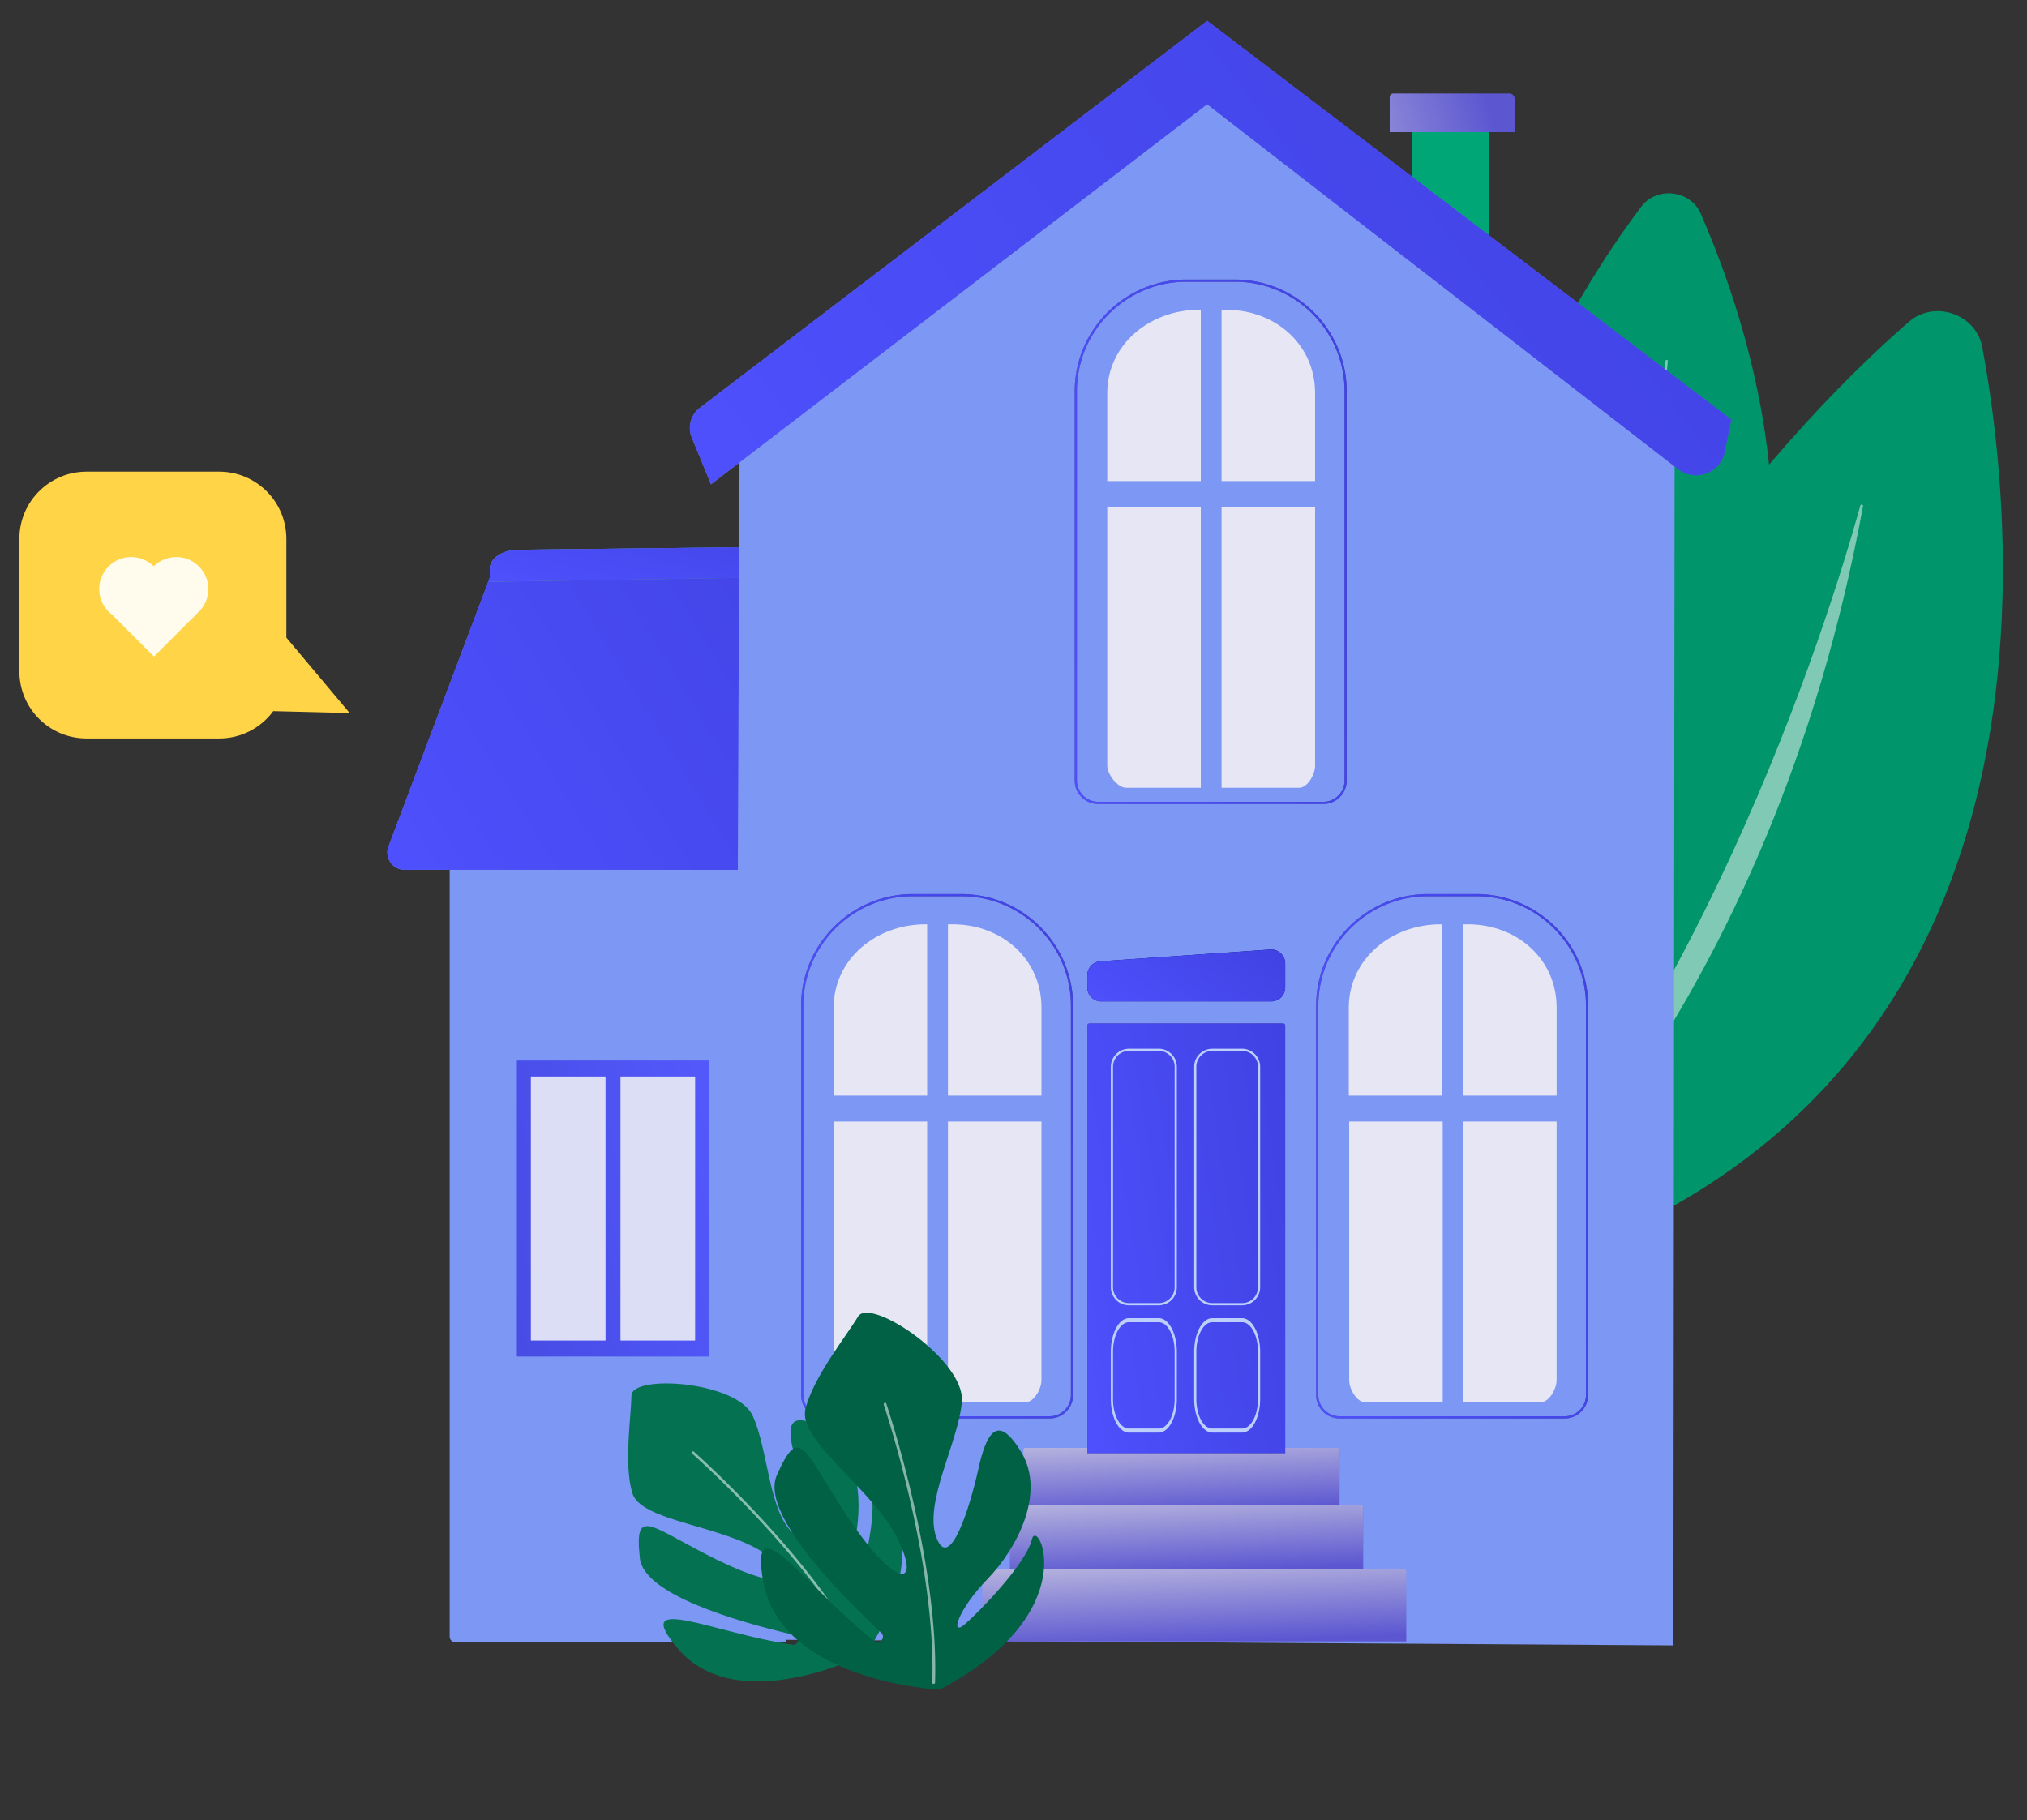 <svg xmlns="http://www.w3.org/2000/svg" width="314" height="282" fill="none"><rect width="100%" height="100%" fill="#333333" stroke="none"/><g clip-path="url(#a)"><path fill="#00956A" d="M201 203.637s35.698-102.326 94.687-153.767c3.966-3.458 10.433-1.238 11.389 3.925C313.472 88.322 322.264 191.873 201 203.636z"/><path fill="#fff" d="M220.896 202.796c-.263.253.101.651.397.435 10.94-7.968 53.061-47.084 67.307-124.823.045-.25-.339-.344-.407-.1-5.017 18.026-25.682 84.499-67.297 124.488" opacity=".5"/><path fill="#00956A" d="M209.303 159.716s9.449-80.582 44.941-127.702c2.386-3.168 7.605-2.585 9.193 1.036 10.624 24.221 34.704 98.537-54.135 126.665z"/><path fill="#fff" d="M216.988 153.783c-.18.209.13.477.34.292 7.689-6.779 36.597-39.163 41.025-98.167.015-.19-.287-.23-.318-.043-2.336 13.813-12.597 64.921-41.047 97.917z" opacity=".5"/><path fill="url(#b)" d="M121.785 254.463h-51.2a.926.926 0 0 1-.927-.925V126.083h52.127z"/><path fill="url(#c)" d="M62.678 134.761h61.59l21.987-48.08-70.39 2.83-15.614 41.454c-.821 1.771.473 3.796 2.426 3.796z"/><path fill="url(#d)" d="M62.678 134.761h61.59l21.987-48.08-70.39 2.83-15.614 41.454c-.821 1.771.473 3.796 2.426 3.796z"/><path fill="url(#e)" d="m75.865 90.13 71.32-1.125 5.583-4.647-72.461.813c-2.454 0-4.442 1.346-4.442 3.007z"/><path fill="url(#f)" d="m75.865 90.13 71.32-1.125 5.583-4.647-72.461.813c-2.454 0-4.442 1.346-4.442 3.007z"/><path fill="url(#g)" d="m75.865 90.13 71.32-1.125 5.583-4.647-72.461.813c-2.454 0-4.442 1.346-4.442 3.007z"/><path fill="url(#h)" d="m75.865 90.13 71.32-1.125 5.583-4.647-72.461.813c-2.454 0-4.442 1.346-4.442 3.007z"/><g opacity=".89"><path fill="url(#i)" d="M80.167 210.169h29.583a.1.1 0 0 0 .102-.101v-45.667a.1.1 0 0 0-.102-.102H80.167a.1.1 0 0 0-.102.102v45.667c0 .056.046.101.102.101"/><path fill="#E6E6F4" d="M96.172 207.69h11.451a.057.057 0 0 0 .057-.057v-40.798a.06.06 0 0 0-.057-.057H96.171a.057.057 0 0 0-.056.057v40.798c0 .032.025.057.056.057M82.293 207.69h11.451a.056.056 0 0 0 .057-.057v-40.798a.057.057 0 0 0-.057-.057H82.293a.057.057 0 0 0-.057.057v40.798c0 .032.025.057.057.057"/></g><path fill="url(#j)" d="M187 13.06s-70.668 53.293-72.419 53.293l-.79 187.652 145.436.912.192-188.564z"/><path fill="#040074" d="M196.924 155.144h-26.323a2.16 2.16 0 0 1-2.163-2.162v-1.888c0-1.136.879-2.078 2.014-2.157l26.322-1.826a2.163 2.163 0 0 1 2.314 2.157v3.715a2.16 2.16 0 0 1-2.163 2.162z"/><path fill="url(#k)" d="M196.924 155.144h-26.323a2.16 2.16 0 0 1-2.163-2.162v-1.888c0-1.136.879-2.078 2.014-2.157l26.322-1.826a2.163 2.163 0 0 1 2.314 2.157v3.715a2.16 2.16 0 0 1-2.163 2.162z"/><path fill="url(#l)" d="M158.806 224.32h48.409c.159 0 .288.129.288.288v9.642h-48.985v-9.642c0-.159.129-.288.288-.288"/><path fill="url(#m)" d="M158.806 224.32h48.409c.159 0 .288.129.288.288v9.642h-48.985v-9.642c0-.159.129-.288.288-.288"/><path fill="url(#n)" d="M156.73 233.134h54.137c.159 0 .288.129.288.288v9.945h-54.714v-9.945c0-.159.13-.288.289-.288"/><path fill="url(#o)" d="M156.73 233.134h54.137c.159 0 .288.129.288.288v9.945h-54.714v-9.945c0-.159.13-.288.289-.288"/><path fill="url(#p)" d="M152.47 243.164h65.09c.159 0 .288.129.288.288v10.857h-65.666v-10.857c0-.159.129-.288.288-.288"/><path fill="#4A4787" d="M168.761 158.556h30.003c.179 0 .324.145.324.324v66.252h-30.65V158.88c0-.179.145-.324.323-.324"/><path fill="url(#q)" d="M168.761 158.556h30.003c.179 0 .324.145.324.324v66.252h-30.65V158.88c0-.179.145-.324.323-.324"/><path fill="#BDD0FB" d="M179.505 202.229h-4.626a2.8 2.8 0 0 1-2.797-2.794v-34.162a2.8 2.8 0 0 1 2.797-2.794h4.626a2.8 2.8 0 0 1 2.798 2.794v34.162a2.8 2.8 0 0 1-2.798 2.794m-4.626-39.415a2.463 2.463 0 0 0-2.461 2.458v34.162a2.463 2.463 0 0 0 2.461 2.459h4.626a2.464 2.464 0 0 0 2.462-2.459v-34.162a2.463 2.463 0 0 0-2.462-2.458zM192.416 202.229h-4.627a2.8 2.8 0 0 1-2.797-2.794v-34.162a2.8 2.8 0 0 1 2.797-2.794h4.627a2.8 2.8 0 0 1 2.797 2.794v34.162a2.8 2.8 0 0 1-2.797 2.794m-4.627-39.415a2.463 2.463 0 0 0-2.461 2.458v34.162a2.463 2.463 0 0 0 2.461 2.459h4.627a2.463 2.463 0 0 0 2.461-2.459v-34.162a2.463 2.463 0 0 0-2.461-2.458zM179.505 221.951h-4.626c-1.542 0-2.797-2.334-2.797-5.203v-7.318c0-2.868 1.255-5.203 2.797-5.203h4.626c1.543 0 2.798 2.334 2.798 5.203v7.318c0 2.869-1.255 5.203-2.798 5.203m-4.626-17.099c-1.357 0-2.461 2.054-2.461 4.578v7.318c0 2.525 1.104 4.579 2.461 4.579h4.626c1.358 0 2.462-2.054 2.462-4.579v-7.318c0-2.525-1.105-4.578-2.462-4.578zM192.416 221.951h-4.627c-1.542 0-2.797-2.334-2.797-5.203v-7.318c0-2.868 1.255-5.203 2.797-5.203h4.627c1.542 0 2.797 2.334 2.797 5.203v7.318c0 2.869-1.255 5.203-2.797 5.203m-4.627-17.099c-1.357 0-2.461 2.054-2.461 4.578v7.318c0 2.525 1.105 4.579 2.461 4.579h4.627c1.357 0 2.461-2.054 2.461-4.579v-7.318c0-2.525-1.105-4.578-2.461-4.578z"/><path fill="#E6E6F4" d="M223.428 143.199h-.291c-7.57 0-14.198 5.354-14.198 12.916v13.618h14.489zM227.385 143.199h-.737v26.534h14.489v-13.618c0-7.562-6.183-12.916-13.752-12.916M226.646 217.257h11.998c1.351 0 2.491-2.092 2.491-3.441v-40.064h-14.489zM223.488 217.257h-11.997c-1.351 0-2.491-2.092-2.491-3.441v-40.064h14.488z"/><path fill="#555390" d="M242.389 219.759h-34.877c-2 0-3.627-1.625-3.627-3.623v-60.32c0-9.539 7.769-17.3 17.318-17.3h7.494c9.549 0 17.319 7.761 17.319 17.3v60.32a3.63 3.63 0 0 1-3.627 3.623m-21.185-80.907c-9.364 0-16.983 7.609-16.983 16.964v60.32a3.294 3.294 0 0 0 3.292 3.288h34.877a3.294 3.294 0 0 0 3.292-3.288v-60.32c0-9.355-7.618-16.964-16.983-16.964h-7.495"/><path fill="url(#r)" d="M242.389 219.759h-34.877c-2 0-3.627-1.625-3.627-3.623v-60.32c0-9.539 7.769-17.3 17.318-17.3h7.494c9.549 0 17.319 7.761 17.319 17.3v60.32a3.63 3.63 0 0 1-3.627 3.623m-21.185-80.907c-9.364 0-16.983 7.609-16.983 16.964v60.32a3.294 3.294 0 0 0 3.292 3.288h34.877a3.294 3.294 0 0 0 3.292-3.288v-60.32c0-9.355-7.618-16.964-16.983-16.964h-7.495"/><path fill="#E6E6F4" d="M143.625 143.199h-.291c-7.57 0-14.197 5.354-14.197 12.916v13.618h14.488zM129.137 173.752v40.064c0 1.349 1.585 3.441 2.935 3.441h11.553v-43.505zM147.582 143.199h-.736v26.534h14.488v-13.618c0-7.562-6.182-12.916-13.752-12.916M146.846 217.257h11.997c1.351 0 2.491-2.092 2.491-3.441v-40.064h-14.488z"/><path fill="#555390" d="M162.604 219.759h-34.877c-2 0-3.627-1.625-3.627-3.623v-60.32c0-9.539 7.769-17.3 17.318-17.3h7.494c9.549 0 17.318 7.761 17.318 17.3v60.32a3.63 3.63 0 0 1-3.627 3.623zm-21.185-80.907c-9.365 0-16.983 7.609-16.983 16.964v60.32a3.294 3.294 0 0 0 3.292 3.288h34.877a3.294 3.294 0 0 0 3.292-3.288v-60.32c0-9.355-7.619-16.964-16.983-16.964z"/><path fill="url(#s)" d="M162.604 219.759h-34.877c-2 0-3.627-1.625-3.627-3.623v-60.32c0-9.539 7.769-17.3 17.318-17.3h7.494c9.549 0 17.318 7.761 17.318 17.3v60.32a3.63 3.63 0 0 1-3.627 3.623zm-21.185-80.907c-9.365 0-16.983 7.609-16.983 16.964v60.32a3.294 3.294 0 0 0 3.292 3.288h34.877a3.294 3.294 0 0 0 3.292-3.288v-60.32c0-9.355-7.619-16.964-16.983-16.964z"/><path fill="#E6E6F4" d="M186.014 47.997h-.292c-7.569 0-14.197 5.353-14.197 12.915V74.53h14.489zM171.525 78.55v40.064c0 1.349 1.586 3.44 2.936 3.44h11.553V78.55zM189.969 47.997h-.737V74.53h14.489V60.912c0-7.562-6.183-12.915-13.752-12.915M189.232 122.054h11.998c1.351 0 2.491-2.091 2.491-3.44V78.55h-14.489z"/><path fill="#555390" d="M204.991 124.557h-34.878a3.63 3.63 0 0 1-3.627-3.624v-60.32c0-9.539 7.77-17.3 17.319-17.3h7.494c9.549 0 17.318 7.761 17.318 17.3v60.32a3.63 3.63 0 0 1-3.627 3.624zm-21.186-80.908c-9.364 0-16.982 7.61-16.982 16.964v60.32a3.293 3.293 0 0 0 3.291 3.288h34.878a3.293 3.293 0 0 0 3.291-3.288v-60.32c0-9.354-7.618-16.964-16.982-16.964h-7.496"/><path fill="url(#t)" d="M204.991 124.557h-34.878a3.63 3.63 0 0 1-3.627-3.624v-60.32c0-9.539 7.77-17.3 17.319-17.3h7.494c9.549 0 17.318 7.761 17.318 17.3v60.32a3.63 3.63 0 0 1-3.627 3.624zm-21.186-80.908c-9.364 0-16.982 7.61-16.982 16.964v60.32a3.293 3.293 0 0 0 3.291 3.288h34.878a3.293 3.293 0 0 0 3.291-3.288v-60.32c0-9.354-7.618-16.964-16.982-16.964h-7.496"/><path fill="url(#u)" d="M230.693 17.313h-11.98v19.485h11.98z"/><path fill="url(#v)" d="M215.832 14.487h17.965c.466 0 .844.378.844.843v5.14h-19.364v-5.429c0-.305.249-.554.555-.554"/><path fill="url(#w)" d="m110.141 75.029 76.86-58.88 72.957 56.528c2.652 2.054 6.542.616 7.213-2.669l1.024-5-81.194-61.783-78.593 59.965a3.91 3.91 0 0 0-1.245 4.593z"/><path fill="url(#x)" d="m110.141 75.029 76.86-58.88 72.957 56.528c2.652 2.054 6.542.616 7.213-2.669l1.024-5-81.194-61.783-78.593 59.965a3.91 3.91 0 0 0-1.245 4.593z"/><path fill="url(#y)" d="M134.229 256.191s-19.952 10.2-29.239-.794c-7.464-8.837 5.449-2.393 17.787-.584.968.142 1.238-1.282.285-1.503-9.362-2.183-23.332-6.35-23.939-11.884-.917-8.356 1.683-4.778 12.157.33s13.579 3.218 7.122-1.122c-6.456-4.341-19.124-4.904-20.454-9.325-1.329-4.421-.19-11.772-.13-15.095s16.282-2.225 18.765 3.104 2.437 15.116 6.517 18.445c4.079 3.328 1.923-6.158.305-11.244-1.617-5.087-1.745-8.462 4.092-5.192s6.256 12.05 4.78 17.929c-1.477 5.879-.488 9.852.466 7.028.955-2.824 3.173-11.753 2.166-15.069-1.007-3.315 11.931 5.148-.68 24.975z"/><path fill="#fff" d="M133.027 255.907a.2.2 0 0 1-.175-.105c-8.098-15.129-25.475-30.459-25.65-30.612a.198.198 0 0 1 .261-.297c.176.153 17.606 15.53 25.737 30.723a.196.196 0 0 1-.081.267.2.2 0 0 1-.093.024z" opacity=".53"/><path fill="url(#z)" d="M145.505 261.792s-24.506-1.253-27.278-16.757c-2.226-12.46 6.477.716 17.178 9.183.84.664 1.878-.537 1.096-1.269-7.676-7.193-18.631-18.788-16.171-24.367 3.715-8.421 4.216-3.607 11.341 6.966s11.103 10.483 7.365 2.836-15.435-15.116-14.271-20.034c1.165-4.917 6.276-11.261 8.156-14.378s16.652 6.804 16.084 13.214c-.57 6.41-5.982 15.659-3.942 21.048 2.04 5.387 5.2-4.783 6.457-10.489s2.987-8.975 6.726-2.681-.681 14.845-5.305 19.609-5.866 9.071-3.412 6.917 9.454-9.402 10.319-13.096c.864-3.694 8.484 11.409-14.344 23.298z"/><path fill="#fff" d="M144.521 260.864a.22.22 0 0 1-.108-.195c.623-18.77-7.437-42.812-7.519-43.052a.217.217 0 0 1 .411-.139c.082.24 8.167 24.355 7.541 43.205a.216.216 0 0 1-.224.209.2.2 0 0 1-.101-.028" opacity=".53"/><g clip-path="url(#A)"><path fill="#FFD447" d="m54.17 110.474-9.81-11.686V83.475c0-5.747-4.661-10.406-10.41-10.406H13.41C7.66 73.07 3 77.728 3 83.475v20.532c0 5.746 4.66 10.405 10.41 10.405h20.54c3.438 0 6.487-1.667 8.382-4.235z"/><path fill="#FFFBED" d="M32.271 91.266a4.961 4.961 0 0 0-8.452-3.527 4.961 4.961 0 1 0-6.438 7.516l6.47 6.468 6.745-6.742a4.95 4.95 0 0 0 1.674-3.715z"/></g></g><defs><linearGradient id="b" x1="68.319" x2="122.295" y1="578.003" y2="566.545" gradientUnits="userSpaceOnUse"><stop stop-color="#7D97F4"/><stop offset="1" stop-color="#7D97F4"/></linearGradient><linearGradient id="c" x1="-4.003" x2="133.829" y1="160.314" y2="137.442" gradientUnits="userSpaceOnUse"><stop stop-color="#B2B0DD"/><stop offset="1" stop-color="#5C57D1"/></linearGradient><linearGradient id="d" x1="127.824" x2="37.002" y1="59.744" y2="115.207" gradientUnits="userSpaceOnUse"><stop stop-color="#4042E2"/><stop offset="1" stop-color="#4F52FF"/></linearGradient><linearGradient id="e" x1="110.996" x2="115.016" y1="49.334" y2="95.337" gradientUnits="userSpaceOnUse"><stop stop-color="#4F52FF"/><stop offset="1" stop-color="#4042E2"/></linearGradient><linearGradient id="f" x1="18.802" x2="68.942" y1="93.198" y2="31.414" gradientUnits="userSpaceOnUse"><stop stop-color="#00956A"/><stop offset="1" stop-color="#007D59"/></linearGradient><linearGradient id="g" x1="18.802" x2="68.942" y1="93.198" y2="31.414" gradientUnits="userSpaceOnUse"><stop stop-color="#B2B0DD"/><stop offset="1" stop-color="#5C57D1"/></linearGradient><linearGradient id="h" x1="136.336" x2="131.18" y1="81.123" y2="104.503" gradientUnits="userSpaceOnUse"><stop stop-color="#4042E2"/><stop offset="1" stop-color="#4F52FF"/></linearGradient><linearGradient id="i" x1="86.43" x2="127.484" y1="235.87" y2="226.795" gradientUnits="userSpaceOnUse"><stop stop-color="#4042E2"/><stop offset="1" stop-color="#4F52FF"/></linearGradient><linearGradient id="j" x1="263.161" x2="119.782" y1="-596.456" y2="-551.318" gradientUnits="userSpaceOnUse"><stop stop-color="#7D97F4"/><stop offset="1" stop-color="#7D97F4"/></linearGradient><linearGradient id="k" x1="192.539" x2="176.034" y1="142.602" y2="164.024" gradientUnits="userSpaceOnUse"><stop stop-color="#4042E2"/><stop offset="1" stop-color="#4F52FF"/></linearGradient><linearGradient id="l" x1="122.169" x2="188.74" y1="239.527" y2="209.149" gradientUnits="userSpaceOnUse"><stop stop-color="#B2B0DD"/><stop offset="1" stop-color="#5C57D1"/></linearGradient><linearGradient id="m" x1="196.8" x2="197.318" y1="222.838" y2="233.773" gradientUnits="userSpaceOnUse"><stop stop-color="#B2B0DD"/><stop offset="1" stop-color="#5C57D1"/></linearGradient><linearGradient id="n" x1="115.843" x2="188.025" y1="248.806" y2="213.107" gradientUnits="userSpaceOnUse"><stop stop-color="#B2B0DD"/><stop offset="1" stop-color="#5C57D1"/></linearGradient><linearGradient id="o" x1="199.2" x2="199.693" y1="231.606" y2="242.88" gradientUnits="userSpaceOnUse"><stop stop-color="#B2B0DD"/><stop offset="1" stop-color="#5C57D1"/></linearGradient><linearGradient id="p" x1="203.5" x2="203.988" y1="241.5" y2="253.782" gradientUnits="userSpaceOnUse"><stop stop-color="#B2B0DD"/><stop offset="1" stop-color="#5C57D1"/></linearGradient><linearGradient id="q" x1="192.539" x2="149.291" y1="121.255" y2="128.033" gradientUnits="userSpaceOnUse"><stop stop-color="#4042E2"/><stop offset="1" stop-color="#4F52FF"/></linearGradient><linearGradient id="r" x1="237.013" x2="177.948" y1="92.998" y2="103.424" gradientUnits="userSpaceOnUse"><stop stop-color="#4042E2"/><stop offset="1" stop-color="#4F52FF"/></linearGradient><linearGradient id="s" x1="157.228" x2="98.163" y1="92.998" y2="103.424" gradientUnits="userSpaceOnUse"><stop stop-color="#4042E2"/><stop offset="1" stop-color="#4F52FF"/></linearGradient><linearGradient id="t" x1="199.615" x2="140.55" y1="-2.205" y2="8.221" gradientUnits="userSpaceOnUse"><stop stop-color="#4042E2"/><stop offset="1" stop-color="#4F52FF"/></linearGradient><linearGradient id="u" x1="248.776" x2="278.843" y1="-22.132" y2="-83.7" gradientUnits="userSpaceOnUse"><stop stop-color="#01A677"/><stop offset="1" stop-color="#01835E"/></linearGradient><linearGradient id="v" x1="200.909" x2="230.089" y1="23.65" y2="14.916" gradientUnits="userSpaceOnUse"><stop stop-color="#B2B0DD"/><stop offset="1" stop-color="#5C57D1"/></linearGradient><linearGradient id="w" x1="-12.838" x2="241.087" y1="113.19" y2="60.418" gradientUnits="userSpaceOnUse"><stop stop-color="#B2B0DD"/><stop offset="1" stop-color="#5C57D1"/></linearGradient><linearGradient id="x" x1="233.723" x2="86.576" y1="-37.004" y2="75.534" gradientUnits="userSpaceOnUse"><stop stop-color="#4042E2"/><stop offset="1" stop-color="#4F52FF"/></linearGradient><linearGradient id="y" x1="154.829" x2="104.341" y1="271.968" y2="227.876" gradientUnits="userSpaceOnUse"><stop offset=".27" stop-color="#047250"/><stop offset="1" stop-color="#047250"/></linearGradient><linearGradient id="z" x1="197.797" x2="179.554" y1="193.991" y2="206.167" gradientUnits="userSpaceOnUse"><stop stop-color="#004B35"/><stop offset="1" stop-color="#006145"/></linearGradient><clipPath id="a"><path fill="#fff" d="M0 0h314v282H0z"/></clipPath><clipPath id="A"><path fill="#fff" d="M3 73.07h51.169v41.341H3z"/></clipPath></defs></svg>